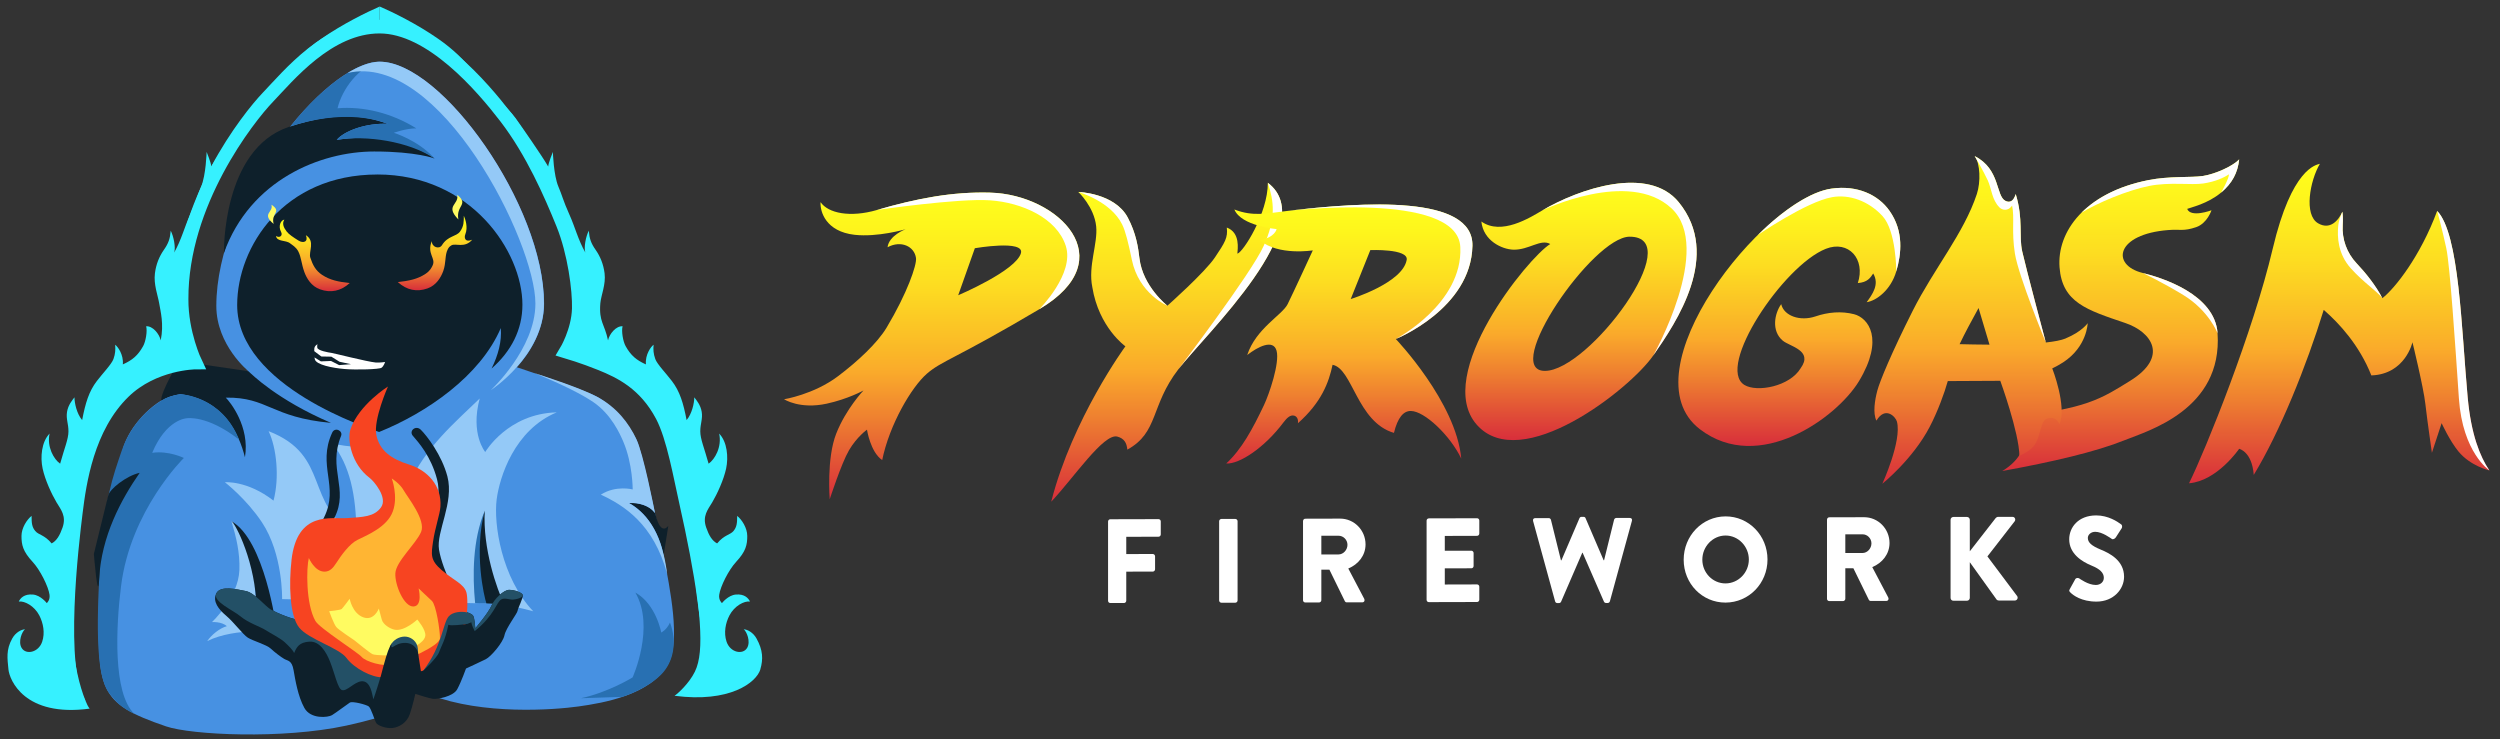 <?xml version="1.0" encoding="UTF-8"?>
<svg id="Layer_1" xmlns="http://www.w3.org/2000/svg" xmlns:xlink="http://www.w3.org/1999/xlink" viewBox="0 0 820.17 242.47">
  <rect x="0" y="0" width="820.17" height="242.47" fill="#333333" stroke="none"/>
  <defs>
    <style>
      .cls-1 {
        fill: url(#linear-gradient-2);
      }

      .cls-2 {
        fill: url(#linear-gradient-10);
      }

      .cls-3 {
        fill: #4791e2;
      }

      .cls-4 {
        fill: #94c9f7;
      }

      .cls-5 {
        fill: #36f1ff;
      }

      .cls-6 {
        fill: #fff;
      }

      .cls-7, .cls-8 {
        fill: none;
      }

      .cls-8 {
        stroke: #36f1ff;
        stroke-miterlimit: 10;
        stroke-width: 4.48px;
      }

      .cls-9 {
        fill: url(#linear-gradient-4);
      }

      .cls-10 {
        fill: url(#linear-gradient-3);
      }

      .cls-11 {
        fill: #f74421;
      }

      .cls-12 {
        fill: url(#linear-gradient-5);
      }

      .cls-13 {
        fill: #235066;
      }

      .cls-14 {
        fill: url(#linear-gradient-8);
      }

      .cls-15 {
        fill: #2870b2;
      }

      .cls-16 {
        fill: #0e202b;
      }

      .cls-17 {
        fill: #fffb61;
      }

      .cls-18 {
        fill: url(#linear-gradient-7);
      }

      .cls-19 {
        fill: url(#linear-gradient-9);
      }

      .cls-20 {
        fill: url(#linear-gradient-6);
      }

      .cls-21 {
        fill: #ffb533;
      }

      .cls-22 {
        fill: url(#linear-gradient);
      }
    </style>
    <linearGradient id="linear-gradient" x1="305.67" y1="63.17" x2="305.67" y2="163.8" gradientUnits="userSpaceOnUse">
      <stop offset="0" stop-color="#ffff1b"/>
      <stop offset=".11" stop-color="#fef51c"/>
      <stop offset=".3" stop-color="#fddd21"/>
      <stop offset=".53" stop-color="#fab528"/>
      <stop offset=".59" stop-color="#faa92b"/>
      <stop offset=".74" stop-color="#ee7f30"/>
      <stop offset="1" stop-color="#d82e3b"/>
    </linearGradient>
    <linearGradient id="linear-gradient-2" x1="382.76" y1="59.97" x2="382.76" y2="164.57" gradientUnits="userSpaceOnUse">
      <stop offset="0" stop-color="#ffff1b"/>
      <stop offset=".11" stop-color="#fef51c"/>
      <stop offset=".3" stop-color="#fddd21"/>
      <stop offset=".53" stop-color="#fab528"/>
      <stop offset=".59" stop-color="#faa92b"/>
      <stop offset=".74" stop-color="#ee7f30"/>
      <stop offset="1" stop-color="#d82e3b"/>
    </linearGradient>
    <linearGradient id="linear-gradient-3" x1="695.75" y1="52.3" x2="695.75" y2="154.54" xlink:href="#linear-gradient-2"/>
    <linearGradient id="linear-gradient-4" x1="767.41" y1="53.72" x2="767.41" y2="158.53" gradientUnits="userSpaceOnUse">
      <stop offset="0" stop-color="#ffff1b"/>
      <stop offset=".11" stop-color="#fef51c"/>
      <stop offset=".3" stop-color="#fddd21"/>
      <stop offset=".53" stop-color="#fab528"/>
      <stop offset=".59" stop-color="#faa92b"/>
      <stop offset=".74" stop-color="#ee7f30"/>
      <stop offset="1" stop-color="#d82e3b"/>
    </linearGradient>
    <linearGradient id="linear-gradient-5" x1="442.68" y1="67.09" x2="442.68" y2="152.07" xlink:href="#linear-gradient-2"/>
    <linearGradient id="linear-gradient-6" x1="518.68" y1="59.97" x2="518.68" y2="144.38" xlink:href="#linear-gradient-2"/>
    <linearGradient id="linear-gradient-7" x1="587.02" y1="61.63" x2="587.02" y2="146.31" xlink:href="#linear-gradient-2"/>
    <linearGradient id="linear-gradient-8" x1="649.93" y1="51.22" x2="649.93" y2="158.72" xlink:href="#linear-gradient-2"/>
    <linearGradient id="linear-gradient-9" x1="102.64" y1="72.05" x2="102.64" y2="95.54" xlink:href="#linear-gradient"/>
    <linearGradient id="linear-gradient-10" x1="142.71" y1="70.79" x2="142.71" y2="95.23" xlink:href="#linear-gradient"/>
  </defs>
  <g>
    <path class="cls-22" d="M324.96,63.2c-12.5-.36-24.34,1.93-37.21,5.68-8.86,2.58-16.09,1.07-18.55-2.57-.21,3.11,1.72,9.65,11.15,10.72,7.59.86,16.73-1.82,16.73-1.82,0,0-5.47,2.04-5.9,5.9,4.4-2.36,8.79-.32,9.33,3.54.31,2.25-2.9,11.58-9.65,22.84-3.02,5.04-9.45,11.04-15.93,15.93-8,6.03-17.7,7.56-17.7,7.56,0,0,5.15,3.38,14,1.45,7.09-1.55,12.06-4.34,12.06-4.34,0,0-5.74,6.01-8.95,14.16-3.22,8.15-2.14,21.56-2.14,21.56,0,0,3.82-11.8,6.33-16.09,2.57-4.4,5.9-6.76,5.9-6.76,0,0,1.13,7.4,4.99,9.97,2.41-11.74,9.65-23.97,14.64-28.31,4.99-4.34,9.33-4.83,37-21.23,27.67-16.41,6.11-37.54-16.09-38.18ZM334.94,83.04c-1.61,5.79-20.59,13.83-20.59,13.83l5.47-15.44s16.35-2.83,15.12,1.61Z"/>
    <path class="cls-6" d="M341.03,101.38c27.67-16.41,6.11-37.54-16.09-38.18-12.5-.36-24.34,1.93-37.21,5.68,0,0,26.59-3.89,37.09-3.16s21.92,5.85,24.84,14.98c2.92,9.13-8.64,20.67-8.64,20.67Z"/>
  </g>
  <g>
    <path class="cls-1" d="M344.9,164.57c7.34-7.8,17.21-22.52,21.65-21.34,2.22.59,3.1,2.03,3.29,4.28,10.3-5.64,7.55-14.41,16.73-26.34,8.96-11.64,47.22-47.63,29.37-61.2,0,10.1-8.16,22.85-10,23.25.1-1.53,1.02-6.88-3.47-8.57.41,3.31-.61,4.9-3.88,9.79-3.26,4.9-15.61,15.86-15.61,15.86,0,0-8.11-6.32-9.18-15.61-.4-3.43-1.07-8.13-3.82-13.31-4.28-8.06-16.22-8.41-16.22-8.41,0,0,5.2,4.9,5.86,11.27.59,5.64-2.7,13-1.27,19.94,2.14,13.31,10.86,19.43,10.86,19.43,0,0-17.34,23.66-24.33,50.95Z"/>
    <path class="cls-6" d="M386.57,121.17c8.96-11.64,47.22-47.63,29.37-61.2,2.02,6.25,2.75,11.61-1.39,20.75-4.14,9.13-27.98,40.45-27.98,40.45Z"/>
    <path class="cls-6" d="M383,100.31s-8.11-6.32-9.18-15.61c-.4-3.43-1.07-8.13-3.82-13.31-4.28-8.06-16.22-8.41-16.22-8.41,0,0,10.6,3,14.37,10.67,1.11,2.25,2.04,6.1,3.17,11.57,2.31,11.2,11.68,15.09,11.68,15.09Z"/>
  </g>
  <g>
    <path class="cls-10" d="M734.6,52.3c-2.04,2.14-7.71,4.8-11.95,5.44-3.89.58-10.89-.04-17.88,1.36-20.79,4.18-29.99,16.89-29.1,28.61.88,11.56,8.94,13.97,21.6,18.27,8.57,2.91,14.38,11.02,1.53,18.97-9.22,5.71-14.53,9.38-38.45,11.63,3.65,2.12,7.45,11.32-3.47,17.95,16.32-2.96,30.75-6.32,40.24-10.15,7.49-3.02,32.08-10,30.39-35.05-.43-6.42-5.02-10.98-10.27-14.13-5.25-3.15-11.17-4.88-14.25-5.64-10.61-2.63-8.81-12.77,8.39-14.09,3.89-.3,4.97.46,9.11-.95,3.64-1.24,5.03-5.54,5.03-5.54,0,0-6.78,2.55-7.98-.45,1.09-.46,6.72-1.64,11.13-5.35,3.69-3.11,5.44-6.51,5.93-10.88Z"/>
    <path class="cls-6" d="M703,89.57c3.08.76,9,2.5,14.25,5.64,5.25,3.15,9.84,7.71,10.27,14.13,0,0-2.84-7.43-11.21-12.53-7.19-4.38-13.32-7.24-13.32-7.24Z"/>
    <path class="cls-6" d="M728.68,63.18c3.69-3.11,5.44-6.51,5.93-10.88-2.04,2.14-7.71,4.8-11.95,5.44-3.89.58-10.89-.04-17.88,1.36-9.87,1.98-16.9,5.74-21.93,10.7,5.12-3.18,15.14-7.39,22.17-8.79,6.87-1.37,13.82-.21,17.84-.82,4.02-.61,6.85-1.96,8.37-3.01.12,1.32-2.56,6.01-2.56,6.01Z"/>
  </g>
  <g>
    <path class="cls-9" d="M809.56,130.4c-2.08-22.63-2.72-53.66-10.01-61.2-5.41,14.7-13.83,25.43-17.98,28.62-2.41-4.49-5.52-8.35-8.42-11.4-3.22-3.38-4.88-7.94-4.58-12.6.11-1.76.08-3.22-.12-4.33-1.38,3.05-4.14,5.99-7.95,3.77-4.74-2.76-2.71-13.92.58-19.53-1.26.39-9.23,1.4-15.47,27.85-6.45,27.35-21.88,65.67-27.46,76.97,9.28-.77,16.44-11.31,16.44-11.31,0,0,4.21.87,4.79,8.56,8.54-14,17.28-35.7,22.96-54.14,5.13,4.45,11.71,11.62,15.62,21.5,11.17-.39,13.49-10.88,13.49-10.88,0,0,3.63,14.79,4.24,20.3.62,5.5,2.14,15.96,2.14,15.96l3.19-9.72s2.59,5.71,5.51,9.28c3.92,4.79,10.15,6.24,10.15,6.24-3.05-4.5-5.99-11.74-7.11-23.93Z"/>
    <path class="cls-6" d="M799.56,69.19c7.29,7.54,7.93,38.58,10.01,61.2,1.12,12.19,4.06,19.43,7.11,23.93,0,0-8.77-5.78-9.99-23.56-1.22-17.78-2.92-43.6-4.14-49.32-1.22-5.72-2.99-12.25-2.99-12.25Z"/>
    <path class="cls-6" d="M768.45,69.48c.13.49.24,2.57.12,4.33-.3,4.66,1.37,9.21,4.58,12.6,2.9,3.05,6.43,7.44,8.42,11.4-1.91-2.42-6-4.98-10.3-9.73-4.29-4.75-4.55-10.33-4.16-14.11.14-1.3.55-2.67,1.33-4.49Z"/>
  </g>
  <g>
    <polygon class="cls-7" points="723.6 222.75 334.77 223.45 334.77 170.46 723.6 169.76 723.6 222.75"/>
    <path class="cls-6" d="M363.52,171.1c0-.39.31-.75.73-.75l15.83-.04c.42,0,.73.35.73.74v4.28c0,.39-.31.75-.73.75l-10.59.03v5.66l8.72-.02c.38,0,.73.35.73.74v4.28c0,.39-.34.75-.73.75l-8.72.02v9.54c0,.39-.34.75-.73.75h-4.51c-.42.01-.73-.34-.73-.73v-26Z"/>
    <path class="cls-6" d="M399.96,171c0-.39.34-.75.73-.75h4.59c.38-.01.73.34.73.73v26c0,.39-.34.75-.73.75h-4.59c-.38.01-.73-.34-.73-.73v-26Z"/>
    <path class="cls-6" d="M427.49,170.92c0-.39.31-.75.73-.75l11.43-.03c4.59-.01,8.34,3.79,8.34,8.46,0,3.61-2.33,6.53-5.66,7.91l5.24,9.96c.27.51,0,1.14-.65,1.14h-5.09c-.31.01-.54-.18-.61-.34l-5.09-10.39h-2.64v10.02c0,.39-.34.75-.73.75h-4.55c-.42.01-.73-.34-.73-.73v-26ZM439.15,181.89c1.57,0,2.91-1.5,2.91-3.15s-1.34-2.98-2.91-2.98h-5.66v6.14h5.66Z"/>
    <path class="cls-6" d="M468.02,170.81c0-.39.31-.75.73-.75l15.83-.04c.42,0,.73.35.73.74v4.28c0,.39-.31.75-.73.75l-10.59.03v4.87l8.72-.02c.38,0,.73.35.73.74v4.28c0,.43-.34.75-.73.75l-8.72.02v5.3l10.59-.03c.42,0,.73.35.73.74v4.28c0,.39-.31.75-.73.75l-15.83.04c-.42,0-.73-.35-.73-.74v-26Z"/>
    <path class="cls-6" d="M502.96,170.92c-.15-.55.15-.94.69-.94h4.47c.31-.01.61.26.69.54l3.29,13.31h.15l5.93-13.84c.11-.24.34-.43.65-.43h.69c.34,0,.57.19.65.43l5.93,13.81h.15l3.29-13.32c.08-.28.38-.55.69-.55h4.47c.54-.01.84.38.69.93l-7.23,26.41c-.08.31-.38.55-.69.55h-.61c-.27,0-.54-.19-.65-.43l-7-16.05h-.11s-6.96,16.08-6.96,16.08c-.11.24-.38.43-.65.43h-.61c-.31,0-.61-.23-.69-.55l-7.23-26.37Z"/>
    <path class="cls-6" d="M566.09,169.41c7.65-.02,13.77,6.29,13.77,14.14s-6.12,14.12-13.77,14.14c-7.65.02-13.73-6.21-13.73-14.06s6.08-14.19,13.73-14.22ZM566.09,191.4c4.21-.01,7.65-3.55,7.65-7.84s-3.44-7.88-7.65-7.87c-4.17.01-7.61,3.59-7.61,7.92s3.44,7.81,7.61,7.79Z"/>
    <path class="cls-6" d="M599.39,170.46c0-.39.31-.75.73-.75l11.43-.03c4.59-.01,8.34,3.79,8.34,8.46,0,3.61-2.33,6.53-5.66,7.91l5.24,9.96c.27.51,0,1.14-.65,1.14h-5.09c-.31.01-.54-.18-.61-.34l-5.09-10.39h-2.64v10.02c0,.39-.34.75-.73.75h-4.55c-.42.01-.73-.34-.73-.73v-26ZM611.05,181.42c1.57,0,2.91-1.5,2.91-3.15s-1.34-2.98-2.91-2.98h-5.66v6.14h5.66Z"/>
    <path class="cls-6" d="M639.92,170.54c0-.51.38-.94.92-.94h4.47c.5-.01.92.42.92.93v10.33l8.49-10.9c.15-.2.5-.39.73-.39h4.82c.73-.01,1.11.85.69,1.44l-8.95,11.53,9.75,13.01c.42.59,0,1.45-.73,1.46h-5.28c-.27.01-.61-.14-.69-.26l-8.83-12.31v11.7c0,.51-.42.94-.92.94h-4.47c-.54.01-.92-.42-.92-.93v-25.61Z"/>
    <path class="cls-6" d="M679.03,193.26l1.8-3.26c.31-.51,1.03-.43,1.3-.24.15.08,2.91,2.15,5.43,2.15,1.53,0,2.64-.99,2.64-2.36,0-1.65-1.34-2.9-3.94-3.96-3.29-1.33-7.42-3.95-7.42-8.66,0-3.89,2.94-7.82,8.83-7.84,3.98-.01,7.04,2.06,8.18,2.92.46.27.38.98.23,1.26l-1.95,3.03c-.27.43-.96.79-1.3.51-.34-.2-3.14-2.35-5.47-2.34-1.38,0-2.41.95-2.41,2.01,0,1.45,1.15,2.55,4.17,3.8,2.98,1.21,7.72,3.59,7.72,8.93,0,4.04-3.4,8.14-9.02,8.16-4.97.01-7.72-2.1-8.6-3-.38-.39-.5-.55-.19-1.1Z"/>
  </g>
  <g>
    <path class="cls-12" d="M483.06,80.67c.37-16.71-35.33-14.53-61.27-11.4-6.12.74-10.71,1.84-16.83-.54,2.22,5.43,13.85,6.43,13.85,6.43,0,0-.46,2.7-5.51,3.67,6.07,5.15,17.39,3.31,17.39,3.31,0,0-6.48,14.08-8.26,17.65s-10.4,7.96-13.26,16.68c3.47-2.7,8.57-5.35,9.64-1.38,1.07,3.98-2.44,14.26-4.18,17.9-3.67,7.7-7.24,14.38-12.34,19.07,4.33.26,12.54-5.18,18.72-13.41,1.22-1.63,2.34-2.61,3.56-2.29.82.21,1.45,1.09,1.23,2.5,7.7-6.83,10.15-13.36,11.37-19.18,6.58,1.22,8.01,18.77,20.14,22.34,1.22-5.05,3.16-7.24,5.56-7.19,4.44.05,12.8,7.9,16.52,15.61-1.68-18.51-21.47-39.22-21.47-39.22,0,0,24.68-9.89,25.14-30.55ZM443.13,98.11l6.43-16.06s12.58-.52,11.93,3.21c-1.33,7.6-18.36,12.85-18.36,12.85Z"/>
    <path class="cls-6" d="M479.08,81.03c.91,18.63-21.16,30.18-21.16,30.18,0,0,24.68-9.89,25.14-30.55.37-16.71-35.33-14.53-61.27-11.4,0,0,56.38-6.87,57.29,11.76Z"/>
  </g>
  <g>
    <path class="cls-20" d="M550.76,66.36c-9.92-12.2-32.69-4.46-44.82,2.69-4.04,2.38-13.42,8.28-19.95,3.62.64,6.32,6.77,9.12,10.47,9.24,5.06.16,9.03-3.67,12.13-1.85-7.18,4.29-38.56,42.9-24.1,59.29,14.46,16.39,50.13-11.57,57.85-22.66,7.71-11.09,22.53-32.99,8.42-50.33ZM506.83,121.68c-14.46,0,15.75-44.03,27.8-44.03,19.28,0-13.34,44.03-27.8,44.03Z"/>
    <path class="cls-6" d="M548.33,68.31c14.01,13.03-5.99,48.38-5.99,48.38,7.71-11.09,22.53-32.99,8.42-50.33-9.92-12.2-32.69-4.46-44.82,2.69,0,0,28.38-13.77,42.38-.74Z"/>
  </g>
  <g>
    <path class="cls-18" d="M612.39,99.14c3.21-.46,7.96-4.05,9.71-10.1,1.69-5.8,2.52-13.17-2.22-19.89-3.7-5.26-10.57-8.48-19.05-7.27-22.49,3.21-67.62,60.2-43.14,78.94,19.38,14.84,44.96-3.83,52.17-15.76,8.41-13.92,3.06-20.81-1.64-21.99-4.15-1.05-8.47-.68-12.62.73-5.09,1.72-10.38-.19-11.24-4.02-2.18,3.02-3.33,8.76.5,11.97,2.28,1.92,10.1,3.21,5.89,9.03-3.57,6.02-14.36,8.02-18.46,5.51-9.49-5.81,12.75-39.17,26.72-44.67,7.43-2.93,13.08,3.37,10.48,11.24,3.21-.23,4.13-1.76,5.05-3.14,2.14,3.6-.31,6.88-2.14,9.41Z"/>
    <path class="cls-6" d="M576.68,77.1c8.42-8.31,17.33-14.24,24.16-15.21,8.48-1.21,15.34,2.01,19.05,7.27,4.73,6.72,3.91,14.09,2.22,19.89,0,0,.02-13.27-4.55-18.2-4.57-4.93-10.84-7.17-16.49-6.17-8.49,1.51-24.39,12.42-24.39,12.42Z"/>
  </g>
  <g>
    <path class="cls-14" d="M677.67,111.04c-1.42.59-3.71,1.02-6.49,1.32,0,0-6.57-24.57-7.74-29.83-1.17-5.27.41-10.51-2.14-18.87-.73,2.44-1.99,2.93-3.37,2.24-3.22-1.61-1.63-10.4-10.1-14.69,1.84,2.45,2,8.55.71,12.44-4.28,12.95-14.08,24.48-21.06,38.35-6.97,13.85-10.76,23.05-11.58,26.11-.82,3.06-1.53,7.45-.31,9.89,2.96-4.9,6.32-1.22,6.73.31,1.68,6.3-4.79,20.4-4.79,20.4,0,0,9.97-7.99,15.53-18.65,2.62-5.01,4.86-11.13,5.95-15.04l17.22-.09s6.15,16.87,6.28,24.66c3.19-1.7,5.01-2.57,6.16-6.08,1.16-3.51,1.25-5.68,3.02-6.22,2.35-.71,3.26.61,3.98,1.84,2.45-5.92-2.39-18.27-2.39-18.27,1.23-.59,2.44-1.25,3.56-1.98,7.89-5.13,8.06-12.85,8.06-12.85,0,0-1.84,2.75-7.24,5ZM642.89,112.9c1.68-3.55,3.89-7.64,6.21-11.85l3.59,12.02c-3.74-.02-7.19-.09-9.8-.16Z"/>
    <path class="cls-6" d="M652.08,59.07c1.34,2.92,1.35,6.44,3.9,9,.88.88,2.79,1.33,4.13-.62.85,4.02-.24,8.4.91,15.7,1.18,7.46,10.15,29.21,10.15,29.21,0,0-6.57-24.57-7.74-29.83-1.17-5.27.41-10.51-2.14-18.87-.73,2.44-1.99,2.93-3.37,2.24-3.22-1.61-1.63-10.4-10.1-14.69,0,0,2.9,4.93,4.24,7.85Z"/>
  </g>
  <path class="cls-5" d="M2.77,219.61c-.33-3.5-.86-6.35,1.23-10.12,1.12-2.02,2.98-2.98,4.21-3.04-.96.71-2.35,4.02-1.12,6.1,1.41,2.38,5.56,1.55,6.76-2.06.96-2.89.33-6.1-.94-8.56-1.63-3.14-4.81-4.83-6.75-4.59.52-1.09,1.77-2.54,4.64-2.29,2.55.22,4.55,2.81,4.55,2.81,0,0,1.14-.94.9-2.73-.37-2.73-3.11-8.18-5.54-10.79-3.26-3.5-3.66-5.66-3.66-8.51,0-2.63,1.78-5.38,3.31-6.58,0,2.41.12,3.64,1.21,4.96s2.99,1.2,5.37,4.07c1.64-.87,2.67-2.59,3.58-5.21,1.32-3.8-.56-5.89-1.98-8.27-1.62-2.73-3.76-7.37-4.56-11.09s-.37-8.74,2.29-11.47c-.95,4.34,1.39,8.46,3.46,9.88,1.42-5.14,2.73-8.09,2.73-10.61s-.84-4.09-.47-6.38c.36-2.26,1.71-3.83,2.44-4.78,0,1.9.77,5.4,2.52,7.47,1.06-5.58,2.22-9.41,4.81-12.8,1.92-2.52,4.86-5.54,5.47-7.25s.69-3.1.55-4.67c.84.58,2.81,3.21,2.52,6.45,3.17-1.42,4.96-2.95,6.67-6.02.84-1.5,1.42-4.92.98-6.49,2.11-.18,4.34,2.48,4.78,4.63,1.09-5.36-.07-9.55-.51-12.18s-1.86-6.16-1.39-9.84c.38-2.97,1.39-5.47,2.92-7.66,1.53-2.19,2.04-3.65,2.26-6.31.98,1.9,1.68,5.54,1.13,7.18,2.41-4.27,3.32-8.24,5.29-12.61,1.97-4.37,2.34-6.23,3.54-9,1.6-3.72,1.82-11.41,1.82-11.41,0,0,1.53,3.72,1.53,4.81,2.04-3.54,8.49-12.8,10.68-15.86s10.1-10.54,13.49-14.8c3.39-4.27,6.74-7.63,11.88-11.23,7.04-4.92,15.13-8.86,19.21-10.62v8.03c-12.25,0-26.21,11.34-32.19,17.9-8.82,9.68-20.09,28.09-24.5,37.77-4.52,9.92-7.78,22.15-7.29,33.83.28,6.66,1.75,13.42,3.65,19.69-9.77,1.9-18.63,5.36-24.64,11.37-9.77,9.77-13.2,31.14-14.29,39.52-4.23,32.52-1.08,50.01,2.68,59.51.48,1.21.9,2.08,1.41,2.72-21.35,2.87-26.31-9.39-26.64-12.89Z"/>
  <path class="cls-5" d="M249.43,219.61c1-3.37.86-6.35-1.23-10.12-1.12-2.02-2.98-2.98-4.21-3.04.96.71,2.35,4.02,1.12,6.1-1.41,2.38-5.56,1.55-6.76-2.06-.96-2.89-.33-6.1.94-8.56,1.63-3.14,4.81-4.83,6.75-4.59-.52-1.09-1.77-2.54-4.64-2.29-2.55.22-4.55,2.81-4.55,2.81,0,0-1.14-.94-.9-2.73.37-2.73,3.11-8.18,5.54-10.79,3.26-3.5,3.66-5.66,3.66-8.51,0-2.63-1.78-5.38-3.31-6.58,0,2.41-.12,3.64-1.21,4.96-1.09,1.31-2.99,1.2-5.37,4.07-1.64-.87-2.67-2.59-3.58-5.21-1.32-3.8.56-5.89,1.98-8.27,1.62-2.73,3.76-7.37,4.56-11.09.79-3.72.37-8.74-2.29-11.47.95,4.34-1.39,8.46-3.46,9.88-1.42-5.14-2.73-8.09-2.73-10.61,0-2.52.84-4.09.47-6.38-.36-2.26-1.71-3.83-2.44-4.78,0,1.9-.77,5.4-2.52,7.47-1.06-5.58-2.22-9.41-4.81-12.8-1.92-2.52-4.86-5.54-5.47-7.25-.62-1.75-.69-3.1-.55-4.67-.84.58-2.81,3.21-2.52,6.45-3.17-1.42-4.96-2.95-6.67-6.02-.84-1.5-1.42-4.92-.98-6.49-2.11-.18-4.34,2.48-4.78,4.63-1.09-5.36-3.04-6.08-2.52-12.18.23-2.65,1.86-6.16,1.39-9.84-.38-2.97-1.39-5.47-2.92-7.66s-2.04-3.65-2.26-6.31c-.98,1.9-1.68,5.54-1.13,7.18-2.41-4.27-3.32-8.24-5.29-12.61-1.97-4.37-2.34-6.23-3.54-9-1.6-3.72-1.82-11.41-1.82-11.41,0,0-1.53,3.72-1.53,4.81-2.04-3.54-8.49-12.8-10.68-15.86-2.19-3.06-10.1-10.54-13.49-14.8-3.39-4.27-6.74-7.63-11.88-11.23-7.04-4.92-15.13-8.86-19.21-10.62,0,.41,0,5.92,0,8.03,12.25,0,26.21,11.34,32.19,17.9,8.82,9.68,20.09,28.09,24.5,37.77s7.78,22.15,7.29,33.83c-.28,6.66-1,9.94-2.89,16.21,9.77,1.9,19.63,8.15,25.65,14.17,9.77,9.77,12.7,31.58,13.93,39.94,4.46,30.34,6.09,43.48,2.69,50.39-1.89,3.85-5.62,7.21-6.66,7.88,18.02,2.38,26.85-4.28,28.16-8.67Z"/>
  <path class="cls-3" d="M124.77,20.24c-18.5,0-53.8,45.15-53.8,80.14,0,12.87,10.56,21.42,10.56,21.42l-26.04,8.25c-7.24,3.22-13.85,11.25-15.35,17.97-2.43,10.86-7.54,36.83-7.68,48.5-.34,29.63-.7,34.04,22.02,41.78,8.33,2.84,38.23,4.27,59.12-.25,6.03-1.3,13-3.24,18.32-5.13,1.84-.65,2.33-5.9,3.79-6.47,1.98-.78,4.49,2,5.42,1.51,17.26,6.68,40.55,4.94,48.7,3.8,8.14-1.14,23.62-3.75,29.32-13.84,4.24-7.51.66-24.7-1.46-35.86-2.11-11.16-6.54-31.37-8.35-36.5-1.81-5.13-8.45-12.77-13.68-15.49-5.23-2.71-26.14-9.6-26.14-9.6,0,0,8.98-8.9,8.98-20.76,0-32.95-34.32-79.44-53.73-79.44Z"/>
  <path class="cls-16" d="M123.8,57.25c-30.7,0-45.99,23.66-45.99,42.84,0,26.81,44.04,40.72,46.56,41.63,15.49-6.23,33.22-18.37,39.92-34.09.37,4.32-.84,8.85-3.02,13.27,6.44-5.63,10.12-12.77,10.12-20.92,0-17.43-16.89-42.74-47.6-42.74Z"/>
  <path class="cls-4" d="M91.62,207.34s-14.32-1.64-23.64,2.98c1.37-2.01,4.09-4.26,6.44-4.89-1.71-1.58-4.89-1.34-4.89-1.34,0,0,8.69-8.08,9.01-17.09.2-5.66-1.02-10.73-2.63-16.02,5.13,3.17,8.17,13.26,7.81,18.33-.34,4.69.2,5.6.39,7.91.19,2.37,8.47,7.6,7.52,10.12Z"/>
  <path class="cls-19" d="M114.75,92.85c-2.94,2.68-6.27,3.32-9.75,2.08-2.88-1.02-4.4-3.6-5.16-5.7-.97-2.68-1-4.89-2-6.79-.75-1.42-1.99-2.07-2.67-2.61-1.43-1.15-4.34-.43-4.62-2.41,1.21.78,2.3-.14,1.67-1.31-1.05-1.95-.09-3.89,1.06-4.06-.78,1.26-.29,2.53.75,3.88.74.97,2.19,1.93,3.95,3.02,1.62,1,3.25.28,2.36-1.8,3.19,1.98.83,5.44,1.46,7.37.8,2.44,1.79,4.29,3.87,5.66,2.65,1.74,5.36,2.28,9.08,2.68Z"/>
  <path class="cls-2" d="M130.51,92.54c2.94,2.68,6.27,3.32,9.75,2.08,2.88-1.02,4.4-3.6,5.16-5.7.97-2.68.47-5.2,1.47-7.11.35-.66.49-.85,1.2-1.31,1.3-.83,4.37,1.07,6.82-1.86-2.33,1.01-2.72-.63-2.25-1.78.93-2.3,0-4.96-.49-6.08-.03,1.88.08,3.32-1.25,5.19-1.21,1.69-4.01,1.35-5.93,4.47-.88,1.44-3.35.67-3.33-1.34-1.72,4.14,1.42,5.61.27,7.98-.36.74-.82,1.77-2.34,2.77-2.65,1.74-5.36,2.28-9.08,2.68Z"/>
  <path class="cls-16" d="M73.47,82.98c8.58-23.93,31.63-33.28,49.29-33.28,13.98,0,19.81,2.31,19.81,2.31,0,0-11.13-9.32-32.08-6.13,2.31-2.85,9.62-5.6,16.73-5.26-4.69-1.61-14.35-5.03-32.45,1.01-21.96,7.32-21.31,41.35-21.31,41.35Z"/>
  <path class="cls-16" d="M75.9,170.98c1.26.55,8.14,13.78,8.25,28.96,2.31,3.49,6.47,5.8,6.47,5.8,0,0-3.75-28.62-14.71-34.76Z"/>
  <path class="cls-4" d="M124.6,147.35s4.29,13.62,9.52,11.8c4.96-12.07,15.69-21.05,23.26-28.42-3.15,11.66,1.81,17.56,1.81,17.56,0,0,7.37-12.6,23.46-13.01-13.94,5.77-18.77,21.32-19.71,28.56-1.03,7.94,1.54,25.71,12,36.7-9.19-2.55-16.16-2.88-19.24-2.65l-63.15-1.34s.34-14.71-6.6-25.17c-5.12-7.72-12.17-13.17-12.17-13.17,0,0,7.31-.67,15.95,6.03,2.01-7.58,1.01-17.3-1.61-22.79,20.65,8.04,11.4,24,28.83,34.05-.07-13.51-2.31-22.83-7.78-29.9,5.09.94,10.99,1.47,15.42,1.74Z"/>
  <path class="cls-15" d="M161.46,198.02c-2.23-6.8-4.14-22.02-2.46-30.38-3.96,9.55-4.01,21.05-3.13,30.22,1.79,0,4,.06,5.59.15Z"/>
  <path class="cls-16" d="M135.46,142.99c1.85,2.16,5.9,6.64,7.91,14.21,2.13,8.01-3.37,15.89-2.82,23.13.43,5.63,6.04,17.37,6.04,17.37l4.41.2s-5.83-10.63-6.97-17.57c-.97-5.9,5.01-15.43,2.75-24.03-1.84-7.01-6.74-13.36-8.73-15.32-1.63-1.61-4.01.36-2.6,2.01Z"/>
  <path class="cls-16" d="M111.9,142.99c-4.46,10.89,2.65,17.36-2.18,26.88-4.12,8.12-6.96,6.99-3.42-.1,5.09-10.19-2.35-16.93,2.68-27.84.9-1.95,3.6-.61,2.92,1.06Z"/>
  <path class="cls-16" d="M81.52,121.8c.83.78,9.33,9.35,27.06,16.93-19.66-1.79-20.61-8.48-34.52-8.28,1.37,1.31,7.98,9.52,6.3,19.57-2.01-7.91-6.97-18.77-21.17-20.72-2.77.43-4.93,1.23-6.29,2.15-.42-2.46,5.82-13.02,5.82-13.02l22.82,3.37Z"/>
  <path class="cls-15" d="M78.38,144.2c-10.52-8.21-17.19-6.97-17.19-6.97,0,0-6.64.27-11.26,11.33,5.36-.8,10.39,1.68,10.39,1.68,0,0-17.5,17.13-20.61,42.07-1.66,13.25-2.73,35.13,4.36,41.89-4.48-2.28-5.56-3.51-8.01-6.47-3.47-4.18-4.94-14.76-3.28-42.06,1.33-21.88,4.37-29.56,7.06-37.56,3.49-10.36,10.82-15.15,13.06-16.64,2.54-1.68,6.29-2.15,6.29-2.15,0,0,13.63.57,19.2,14.89Z"/>
  <path class="cls-15" d="M124.47,20.24c-6.69,1.46-12.27,9.05-13.73,15.28,8.4-.7,17.7,1.51,25.84,6.59-3.42,0-7.39,1.46-7.39,1.46,0,0,8.04,2.41,13.37,8.45-8.4-5.66-22.42-7.74-32.08-6.13,1.96-2.41,8.25-5.53,16.73-5.26-7.68-3.01-19.34-3.34-31.91.84,5.9-7.54,18.33-20.58,29.16-21.22Z"/>
  <path class="cls-4" d="M124.47,20.24c-3.54,0-7.62,1.97-10.44,3.71,30.15-7.13,61.62,55.41,61.62,75.62,0,14.92-14.65,28.46-14.65,28.46,0,0,17.46-11.33,17.46-28.46,0-31.88-33.28-79.34-54-79.34Z"/>
  <path class="cls-16" d="M35.49,162.63c.37-2.11,5.98-6.57,10.34-7.51-6.03,8.65-12.63,20.8-13.31,34.91-.4,8.35-1.73-8.3-1.73-8.3l4.69-19.11Z"/>
  <path class="cls-16" d="M217.72,182.1c-1.56-7.79-6.04-14.25-11.37-17.09,2.54-.45,8.09,1.23,8.7,3.75,1.78,7.43,4.21,3.72,4.21,3.72l-1.54,9.62Z"/>
  <path class="cls-15" d="M190.51,229.08c9.08-1.92,17.02-6.84,17.02-6.84,0,0,7.49-16.54.9-27.85,6.84,3.82,8.5,13.12,8.5,13.12,0,0,1.76-.8,2.87-3.27,2.36,6.18,1.29,12.96-3.02,17.19-4.93,4.85-12.68,7.19-12.68,7.19l-13.59.45Z"/>
  <path class="cls-4" d="M175.25,122.36c1.91.65,14.43,4.58,20.41,7.69,6.66,3.47,10.71,8.85,13.12,14.03,2.41,5.18,5.65,22.06,6.11,24.26-2.09-2.66-5.22-3.38-8.55-3.32,6.96,4,11,11.19,12.54,23.33-4.36-16.4-14.23-22.6-21.77-26.07,4.98-3.17,10.46-1.71,10.46-1.71,0,0,.03-8.37-3.07-15.64-1.05-2.47-3.93-9.01-9.89-13.04-3.52-2.38-9.42-5.46-19.37-9.54Z"/>
  <path class="cls-16" d="M119.58,201.11c-10.96-.8-18.61,2.07-20.8,2.26-2.2.19-7.93-2.29-9.84-3.35-1.91-1.05-5.35-5.54-8.32-6.12s-8.32-1.91-9.65.76.76,5.26,3.25,7.36c2.49,2.1,5.45,6.12,7.07,7.17,1.62,1.05,6.12,2.29,7.46,3.54,1.34,1.24,3.35,2.77,4.49,3.44s2.49.38,3.06,3.63,1.43,8.6,3.54,12.43c2.1,3.82,7.84,3.15,9.08,2.39s4.97-3.54,5.83-4.11,5.45.67,6.21,1.24c.76.57,1.91,4.4,2.39,5.35s3.44,2.01,5.54,1.72,4.59-1.72,5.54-4.49c.96-2.77,1.82-6.69,1.82-6.69,0,0,4.4,1.43,5.73,1.62,1.34.19,6.69-.67,8.03-3.15s2.87-6.79,2.87-6.79c0,0,4.78-2.2,6.5-3.06,1.72-.86,5.64-5.45,6.12-7.84.48-2.39,4.21-7.17,4.3-8.03s1.91-4.3,1.72-5.16-2.77-1.72-4.49-1.72-4.87,2.96-5.83,5.26c-.96,2.29-5.26,7.36-5.26,7.36,0,0-.19-3.44-.76-4.21s-3.44-1.82-5.45-1.05c-2.01.76-3.92,4.01-4.01,5.93-2.68-.48-9.44-4.49-26.12-5.7Z"/>
  <path class="cls-16" d="M159.57,197.94c-.69-1.98-4.21-16.73-.53-30.44-.73,12.5,3.97,25.79,6.45,30.93-2.39-.38-5.92-.49-5.92-.49Z"/>
  <path class="cls-13" d="M119.58,201.11c-10.96-.8-18.61,2.07-20.8,2.26-2.2.19-7.93-2.29-9.84-3.35-1.91-1.05-5.35-5.54-8.32-6.12s-8.32-1.91-9.65.76,5.45,5.45,7.93,7.55,6.59,3.44,8.22,4.49c1.62,1.05,4.92,2.72,6.26,3.97,1.34,1.24,2.75,2.63,3.11,3.58.84-2.01,1.71-3.54,5.01-3.75,3.39-.22,5.54,3.44,6.77,6.54,1.61,4.06,2.52,8.84,3.89,9.34,1.58.57,4.02-2.64,6.4-2.87,3.06-.29,3.54,4.35,3.92,5.93.62-1.62,2.08-6.39,2.39-7.41.86-2.82,2.2-9.18,3.63-10.99,1.43,1.39,2.14,2.66,5.21,2.25,1.43-.19,3.39-1.19,3.39-1.19,0,0,.59,7.25,1.93,7.44s5.37-6.38,7.2-12.17c.91-2.87,2.92-2.72,3.92-2.58s2.63.38,4.4-.86c.43,1.83.75,2.18,1.19,3.11,6.59-5.26,7.06-9.47,8.73-10.4,1.15-.64,2.64.18,3.92.06,1.96-.18,3.24-.94,3.12-1.47-.19-.86-2.77-1.72-4.49-1.72s-4.87,2.96-5.83,5.26c-.96,2.29-5.26,7.36-5.26,7.36,0,0-.19-3.44-.76-4.21s-3.44-1.82-5.45-1.05c-2.01.76-3.92,4.01-4.01,5.93-2.68-.48-9.44-4.49-26.12-5.7Z"/>
  <path class="cls-11" d="M95.64,183.75c-.88,7.77-.66,18.3,2.55,22.2,3.16,3.84,13.03,6.58,15.5,9.93s8.4,6.5,11.95,6.32c7.42-.37,17.79-2.36,22.99-7.33,4.66-4.46,5.2-17.74,4.38-20.53-.82-2.79-4.12-3.9-8.04-7.25-3.92-3.35-3.5-5.2-2.89-9.48s2.24-8.94,2.41-11.36c.48-7-4.3-11.98-10.28-13.84-5.98-1.86-9.71-4.67-10.74-9.69s3.81-15.92,3.81-15.92c0,0-9.58,6-12.29,14.02-1.14,3.37.26,11.43,6.23,15.92,1.46,1.1,6.06,6.54,3.79,9.7s-5.98,3.16-11.13,3.53c-5.15.37-16.4-2.57-18.25,13.79Z"/>
  <path class="cls-21" d="M101.32,183.05c-.82,3.16-1.03,15.06,2.16,20.68,1.36,2.39,13.92,10.3,15.16,11.78,1.24,1.49,7.01,3.35,10.3,2.42,3.3-.93,15.4-5.95,15.4-8.55s-1.24-10.97-2.68-12.27c-1.44-1.3-4.33-4.09-4.33-4.09,0,0,1.44,5.76-1.65,5.95s-6.18-7-5.98-10.9c.21-3.9,6.8-9.67,8.45-13.57,1.65-3.9-4.47-11.4-5.71-13.63-1.24-2.23-3.92-3.9-3.92-3.9,0,0,2.2,5.82.34,10.84-1.85,5.02-8.1,7.62-11.54,9.29-2.68,1.3-5.39,5.1-7.01,7.62-1.06,1.66-2.09,2.76-3.74,2.82-3.3.12-5.26-4.49-5.26-4.49Z"/>
  <path class="cls-17" d="M107.99,200.51s1.51,4.21,2.34,5.2c.82.99,5.22,3.84,5.91,4.34s5.08,4.21,6.05,4.59c.96.37,6.46.62,7.69,0s9.08-2.8,9.55-6.02c.29-1.98-2.63-5.37-2.63-5.37,0,0-4.18,3.94-7.4,3.34-1.56-.29-3.85-1.73-4.26-3.35-.41-1.61-.96-3.59-.96-3.59,0,0-1.59,4.21-5.16,2.85-3.57-1.36-4.4-6.07-4.4-6.07,0,0-2.2,2.97-2.61,3.35s-4.12.74-4.12.74Z"/>
  <path class="cls-13" d="M128.5,211.06c1.18-1.62,3.13-2.37,4.75-2.19,1.77.2,3.69,1.65,3.84,4,.08,1.37.09,1.56.13,2.48.06,1.65-5.43-1.44-5.43-1.44l-3.98-1.07.69-1.77Z"/>
  <path class="cls-16" d="M124.75,222.46c.19-.68,1.8-7,2.55-8.9s.91-2.1,1.2-2.5c-.48,3,.69-.2,4.44-.15,3.5.05,4.2,3.22,4.2,3.22,0,0,.5,3.36.98,6.27-2.04,2.99-7.54,2.98-7.54,2.98l-5.83-.93Z"/>
  <path class="cls-8" d="M232.98,221.26c2.44-5.5-.47-12.24-2.07-25.31-.99-8.02-3.53-20.9-5.63-30.17-2.12-9.35-4.3-22.27-8.04-29.36-5.63-10.66-13.68-14.48-20.11-17.09-5.68-2.31-11.46-4.02-11.46-4.02,0,0,4.02-6.64,4.22-14.08.16-6.06-1.41-18.3-5.23-27.75-3.99-9.86-10.06-23.73-18.7-34.99-7.77-10.12-24.54-29.76-41.43-29.76s-30.03,16.29-36.6,23.13c-6.57,6.84-28.49,34.76-28.36,66.27-.07,11.23,4.52,20.81,4.52,20.81,0,0-13.71.07-23.53,9.65-11.94,11.65-14.48,29.76-15.69,39.55-1.21,9.79-6.3,51.75,1.28,62.91"/>
  <path class="cls-17" d="M150.38,72c-4.52-4.61.31-4.79-.38-8.1,3.98,3.29-.51,3.44.38,8.1Z"/>
  <path class="cls-17" d="M89.78,73.47c-4.13-3.41.03-3.75-.73-6.31,3.61,2.4-.28,2.7.73,6.31Z"/>
  <path class="cls-6" d="M125.18,120.64c-.73.54-8.25.75-12.16.42-3.91-.33-9.31-1.38-9.73-3.19-.04-.18-.07-.38-.12-.61,0-.03,2.12,1.3,2.12,1.3l3.3-.14,2.67,1.36,3.89-.3-3.75-.8-2.69-1.67-3.3-.06-2.3-1.74s-.02-.61.02-.95c.05-.6.63-1.15,1.05-1.32-.16.42-.13.7-.09,1.09.09,1.01,3.85,1.64,4.6,1.73s11.7,2.89,14.58,3.17c1.11.1,3.08-.17,3.08-.17,0,0-.43,1.35-1.17,1.88Z"/>
  <path class="cls-13" d="M153.26,200.92c-1.84-.43-4.7-.2-6.01,1.25-2,2.21-2.06,9.56-8.39,17.84-.16.21,3.35,0,5.6-2.73,1.74-2.11,6-12.1,7.75-12.41,4-.71,2.96-1.96,2.96-1.96l-1.9-2Z"/>
  <path class="cls-16" d="M152.83,204.78c-.79.08-4.96.62-5.75.19-1,5.16-2.37,7.08-3.04,9-.67,1.92-5.33,6.21-5.33,6.21l4.87,1.96,8.33-7.33,1.83-8.25-.92-1.77Z"/>
</svg>
